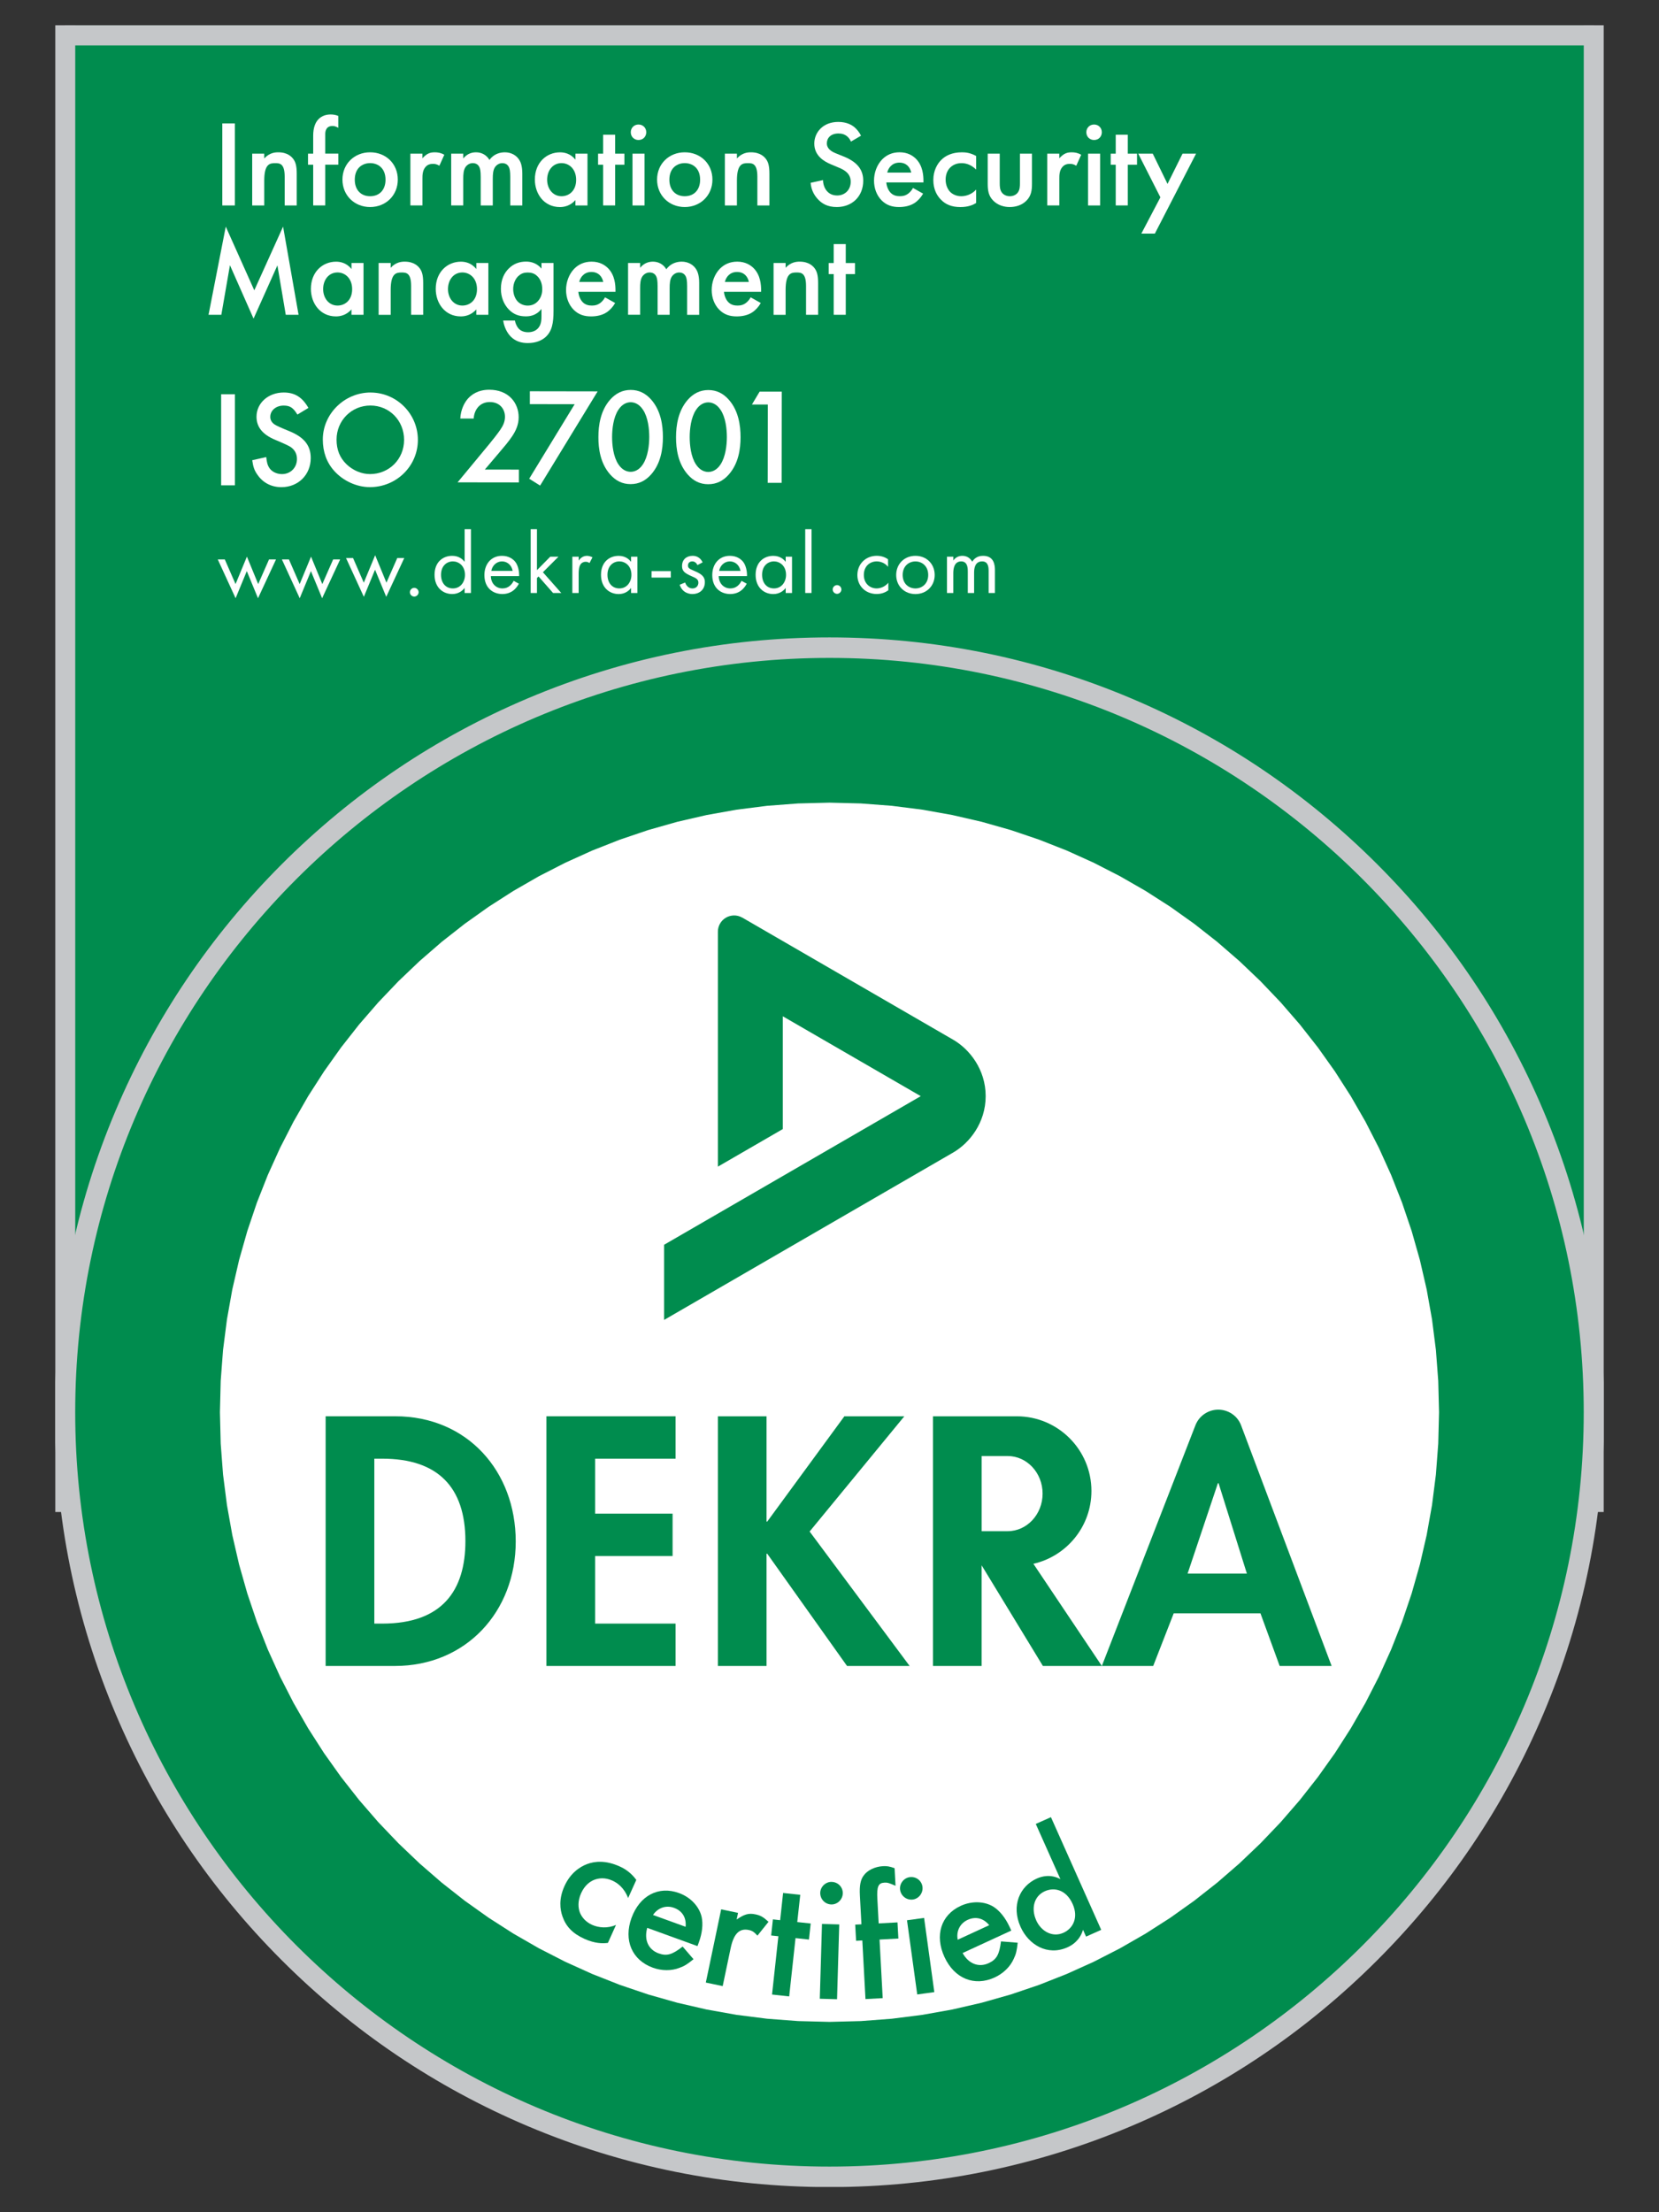 <svg xmlns="http://www.w3.org/2000/svg" xmlns:xlink="http://www.w3.org/1999/xlink" id="Layer_1" viewBox="0 0 600 800"><rect x="0" y="0" width="600" height="800" fill="#333333" stroke="none"/><defs><style>.cls-1{clip-path:url(#clippath-4);}.cls-2,.cls-3{fill:#fff;}.cls-3,.cls-4{fill-rule:evenodd;}.cls-5{fill:none;}.cls-6{clip-path:url(#clippath-1);}.cls-7{clip-path:url(#clippath-3);}.cls-8,.cls-4{fill:#008c4e;}.cls-9{fill:#c5c7c9;}.cls-10{clip-path:url(#clippath-2);}.cls-11{fill:#008b4e;}.cls-12{clip-path:url(#clippath);}</style><clipPath id="clippath"><rect class="cls-5" x="20" y="9.13" width="560" height="781.74"></rect></clipPath><clipPath id="clippath-1"><polygon class="cls-5" points="288.65 290.54 277.45 291.4 266.42 292.8 255.56 294.74 244.9 297.2 234.44 300.17 224.19 303.64 214.18 307.58 204.42 312 194.91 316.87 185.68 322.18 176.74 327.91 168.09 334.06 159.77 340.6 151.77 347.53 144.11 354.83 136.81 362.49 129.88 370.48 123.34 378.81 117.19 387.46 111.45 396.4 106.15 405.63 101.28 415.14 96.86 424.9 92.91 434.92 89.45 445.16 86.48 455.62 84.02 466.28 82.08 477.14 80.67 488.17 79.82 499.37 79.54 510.71 79.82 522.06 80.67 533.25 82.08 544.28 84.02 555.14 86.48 565.8 89.45 576.26 92.91 586.51 96.86 596.52 101.28 606.29 106.15 615.79 111.45 625.02 117.19 633.97 123.34 642.61 129.88 650.94 136.81 658.94 144.11 666.59 151.77 673.89 159.77 680.82 168.09 687.37 176.74 693.52 185.68 699.25 194.91 704.56 204.42 709.43 214.18 713.84 224.19 717.79 234.44 721.26 244.9 724.23 255.56 726.69 266.42 728.63 277.45 730.03 288.65 730.88 299.99 731.17 311.33 730.88 322.53 730.03 333.56 728.63 344.42 726.69 355.09 724.23 365.55 721.26 375.79 717.79 385.8 713.84 395.57 709.43 405.07 704.56 414.31 699.25 423.25 693.52 431.89 687.37 440.22 680.82 448.22 673.89 455.88 666.59 463.18 658.94 470.11 650.94 476.65 642.61 482.8 633.97 488.53 625.02 493.84 615.79 498.71 606.29 503.13 596.52 507.07 586.51 510.54 576.26 513.51 565.8 515.97 555.14 517.91 544.28 519.31 533.25 520.16 522.06 520.45 510.71 520.16 499.37 519.31 488.17 517.91 477.14 515.97 466.28 513.51 455.62 510.54 445.16 507.07 434.92 503.13 424.9 498.71 415.14 493.84 405.63 488.53 396.4 482.8 387.46 476.65 378.81 470.11 370.48 463.18 362.49 455.88 354.83 448.22 347.53 440.22 340.6 431.89 334.06 423.25 327.91 414.31 322.18 405.07 316.87 395.57 312 385.8 307.58 375.79 303.64 365.55 300.17 355.09 297.2 344.42 294.74 333.56 292.8 322.53 291.4 311.33 290.54 299.99 290.26 288.65 290.54"></polygon></clipPath><clipPath id="clippath-2"><rect class="cls-5" x="20" y="9.13" width="560" height="50.76"></rect></clipPath><clipPath id="clippath-3"><rect class="cls-5" x="20" y="9.13" width="560" height="781.74"></rect></clipPath><clipPath id="clippath-4"><rect class="cls-5" x="20" y="9.13" width="560" height="781.74"></rect></clipPath></defs><rect class="cls-8" x="23.5" y="9.13" width="552.98" height="497.88"></rect><g class="cls-12"><path class="cls-9" d="M580.2,546.79H19.79v-2942.12h560.41V546.79ZM27.21,539.38h545.58v-2927.29H27.21V539.38Z"></path><path class="cls-8" d="M299.99,787.21c152.71,0,276.5-123.79,276.5-276.49s-123.79-276.5-276.5-276.5S23.5,358,23.5,510.71s123.79,276.49,276.49,276.49"></path><path class="cls-9" d="M299.99,790.91c-37.82,0-74.52-7.41-109.07-22.02-33.37-14.11-63.33-34.32-89.06-60.05-25.73-25.73-45.94-55.7-60.05-89.06-14.61-34.55-22.02-71.24-22.02-109.07s7.41-74.52,22.02-109.07c14.11-33.37,34.32-63.33,60.05-89.07,25.73-25.73,55.7-45.94,89.06-60.05,34.55-14.61,71.24-22.02,109.07-22.02s74.52,7.41,109.07,22.02c33.37,14.11,63.33,34.32,89.07,60.05,25.73,25.73,45.94,55.7,60.05,89.07,14.61,34.55,22.02,71.24,22.02,109.07s-7.41,74.52-22.02,109.07c-14.11,33.37-34.32,63.33-60.05,89.06-25.73,25.73-55.7,45.94-89.07,60.05-34.55,14.61-71.24,22.02-109.07,22.02ZM299.99,237.92c-150.42,0-272.79,122.37-272.79,272.79s122.37,272.79,272.79,272.79,272.79-122.37,272.79-272.79-122.37-272.79-272.79-272.79Z"></path></g><polygon class="cls-2" points="288.65 290.55 277.45 291.4 266.42 292.8 255.56 294.74 244.9 297.2 234.44 300.17 224.19 303.64 214.18 307.58 204.42 312 194.91 316.87 185.68 322.18 176.74 327.91 168.09 334.06 159.76 340.6 151.77 347.53 144.11 354.83 136.81 362.49 129.88 370.48 123.34 378.81 117.19 387.46 111.45 396.4 106.15 405.63 101.28 415.14 96.86 424.9 92.91 434.91 89.45 445.16 86.48 455.62 84.02 466.28 82.08 477.14 80.67 488.17 79.82 499.37 79.54 510.71 79.82 522.06 80.67 533.25 82.08 544.28 84.02 555.14 86.48 565.8 89.45 576.26 92.91 586.51 96.86 596.52 101.28 606.28 106.15 615.79 111.45 625.02 117.19 633.97 123.34 642.61 129.88 650.94 136.81 658.94 144.11 666.59 151.77 673.89 159.76 680.82 168.09 687.37 176.74 693.52 185.68 699.25 194.91 704.56 204.42 709.43 214.18 713.84 224.19 717.79 234.44 721.26 244.9 724.23 255.56 726.69 266.42 728.63 277.45 730.03 288.65 730.88 299.99 731.17 311.33 730.88 322.53 730.03 333.56 728.63 344.42 726.69 355.09 724.23 365.55 721.26 375.79 717.79 385.8 713.84 395.57 709.43 405.07 704.56 414.31 699.25 423.25 693.52 431.89 687.37 440.22 680.82 448.22 673.89 455.88 666.59 463.18 658.94 470.11 650.94 476.65 642.61 482.8 633.97 488.53 625.02 493.84 615.79 498.71 606.28 503.12 596.52 507.07 586.51 510.54 576.26 513.51 565.8 515.97 555.14 517.91 544.28 519.31 533.25 520.16 522.06 520.45 510.71 520.16 499.37 519.31 488.17 517.91 477.14 515.97 466.28 513.51 455.62 510.54 445.16 507.07 434.91 503.12 424.9 498.71 415.14 493.84 405.63 488.53 396.4 482.8 387.46 476.65 378.81 470.11 370.48 463.18 362.49 455.88 354.83 448.22 347.53 440.22 340.6 431.89 334.06 423.25 327.91 414.31 322.18 405.07 316.87 395.57 312 385.8 307.58 375.79 303.64 365.55 300.17 355.09 297.2 344.42 294.74 333.56 292.8 322.53 291.4 311.33 290.55 299.99 290.26 288.65 290.55"></polygon><g class="cls-6"><path class="cls-4" d="M135.38,527.5h2.88c20,0,30.06,10.19,30.06,29.82,0,17.85-8.39,29.82-30.06,29.82h-2.88v-59.64ZM117.77,602.46h25.03c25.75,0,43.72-19.64,43.72-45.02s-17.49-45.28-43.59-45.28h-25.16v90.3Z"></path><polygon class="cls-8" points="244.33 527.5 244.33 512.16 197.62 512.16 197.62 602.46 244.33 602.46 244.33 587.13 215.23 587.13 215.23 562.7 243.25 562.7 243.25 547.37 215.23 547.37 215.23 527.5 244.33 527.5"></polygon><path class="cls-4" d="M429.51,569.05l10.96-32.69h.24l10.24,32.69h-21.44ZM398.5,602.46l33.83-87.01c1.42-3.65,4.85-5.68,8.27-5.68s6.89,2.02,8.26,5.68l32.74,87.01h-18.79l-6.95-19.04h-31.37l-7.42,19.04h-18.57Z"></path><polygon class="cls-8" points="277.48 550.25 277.23 550.25 277.23 512.17 259.63 512.17 259.63 602.46 277.23 602.46 277.23 561.87 277.48 561.87 306.34 602.46 328.98 602.46 292.81 553.84 327.06 512.17 305.38 512.17 277.48 550.25"></polygon><path class="cls-8" d="M373.74,565.51l24.76,36.95h-21.32l-22.16-36.4v36.4h-17.6v-90.29h30.3c14.92,0,27.01,12.09,27.01,27.01,0,12.84-8.97,23.59-20.98,26.33M364.43,526.54h-9.4v27.18h9.4c6.98,0,12.64-6.09,12.64-13.59s-5.66-13.59-12.64-13.59"></path><path class="cls-8" d="M268.44,331.82l76.3,44.18c5.87,3.39,11.74,10.73,11.74,20.39s-5.87,16.99-11.74,20.39l-104.57,60.55v-27.18l92.83-53.75-49.89-28.88v40.78l-23.48,13.59v-84.95c0-2.09,1.09-4.03,2.94-5.1,1.65-.95,3.88-1.15,5.87,0"></path></g><g class="cls-10"><rect class="cls-9" x="23.5" y="9.02" width="552.99" height="7.41"></rect></g><rect class="cls-2" x="79.98" y="142.58" width="4.98" height="32.93"></rect><g class="cls-7"><path class="cls-3" d="M111.53,147.49c-2.22-3.86-4.93-5.55-8.91-5.55-5.61,0-9.85,3.82-9.85,8.76,0,3.7,2.15,6.41,6.71,8.33q4.48,1.87,5.63,2.61c1.49,1.04,2.29,2.46,2.29,4.34,0,3.15-2.34,5.47-5.42,5.47-2.04,0-3.94-.99-4.77-2.56-.49-.84-.68-1.63-.93-3.6l-5.06,1.14c.35,2.46.79,3.74,1.94,5.32,1.95,2.83,4.98,4.42,8.62,4.42,6.12,0,10.6-4.51,10.6-10.53,0-4.54-2.36-7.5-7.71-9.71q-4.38-1.77-5.33-2.41c-1.1-.74-1.59-1.68-1.59-2.76,0-2.37,2.09-4.09,4.83-4.09,2.29,0,3.44.74,4.98,3.25l3.99-2.41Z"></path><path class="cls-3" d="M133.96,146.65c6.85,0,12.18,5.42,12.18,12.42s-5.43,12.37-12.33,12.37c-3.01,0-6.11-1.29-8.44-3.5-2.46-2.36-3.65-5.27-3.65-8.97,0-6.9,5.43-12.32,12.23-12.32M134.01,141.94c-9.42,0-17.26,7.72-17.26,16.99,0,4.49,1.38,8.33,4.14,11.38,3.25,3.62,8.14,5.85,12.88,5.85,9.62,0,17.36-7.62,17.36-17.08s-7.69-17.13-17.11-17.13"></path><path class="cls-4" d="M236.17,692.51c1.78-2.64,4.74-3.62,7.58-2.59,3.02,1.09,4.52,3.55,4.21,6.86l-11.79-4.27ZM252.26,703.75l.51-1.39c1.21-3.32,1.55-6.55.99-9.14-.87-3.81-4.04-7.15-8.21-8.65-7.37-2.68-14.22.93-17.16,9.02-2.91,8.04.15,15.23,7.71,17.98,3.2,1.16,6.74,1.21,9.7.03,1.72-.61,2.88-1.35,5.02-3.1l-3.94-4.57c-3.74,2.95-5.73,3.53-8.69,2.46-3.75-1.37-5.32-4.94-4.11-9.22l18.19,6.6Z"></path><path class="cls-4" d="M260.82,690.46l-5.55,26.49,6.1,1.28,2.88-13.72c1.1-5.22,3.16-7.28,6.56-6.57,1.26.26,1.95.74,3.13,2.04l4-5c-1.82-1.69-2.87-2.32-4.76-2.7-2.39-.51-3.99-.05-6.76,1.87l.5-2.4-6.1-1.28Z"></path><polygon class="cls-4" points="287.71 700.87 292.57 701.4 293.2 695.59 288.34 695.07 289.42 685.22 283.22 684.55 282.15 694.39 279.53 694.1 278.9 699.92 281.51 700.2 279.22 721.28 285.42 721.96 287.71 700.87"></polygon><path class="cls-4" d="M300.81,680.54c-2.18-.06-4.1,1.74-4.16,3.93-.06,2.25,1.68,4.16,3.99,4.23,2.18.07,4.1-1.74,4.16-3.99.07-2.25-1.68-4.1-3.99-4.16M303.52,695.93l-6.24-.18-.79,27.05,6.24.18.79-27.04Z"></path><path class="cls-4" d="M318.1,701.4l6.81-.37-.32-5.84-6.81.37-.47-8.87c-.24-4.43.33-5.75,2.51-5.87,1.16-.07,1.68.1,4.06,1.13l-.34-6.36c-1.84-.67-2.81-.82-4.23-.73-2.82.15-5.59,1.46-6.91,3.33-1.21,1.55-1.6,3.76-1.41,7.29l.56,10.4-2.25.13.32,5.84,2.25-.13,1.14,21.2,6.23-.34-1.14-21.2Z"></path><path class="cls-4" d="M329,678.83c-2.16.3-3.77,2.4-3.47,4.57.31,2.23,2.35,3.83,4.64,3.52,2.16-.3,3.76-2.41,3.45-4.64-.31-2.23-2.33-3.76-4.63-3.45M334.21,693.57l-6.18.85,3.7,26.83,6.18-.85-3.7-26.83Z"></path><path class="cls-4" d="M346.37,701.47c-.6-3.12.82-5.9,3.56-7.18,2.92-1.35,5.73-.65,7.84,1.91l-11.4,5.26ZM365.75,698.14l-.63-1.34c-1.48-3.22-3.51-5.76-5.73-7.21-3.31-2.09-7.91-2.23-11.95-.37-7.13,3.29-9.46,10.68-5.85,18.51,3.59,7.78,10.84,10.74,18.15,7.37,3.1-1.43,5.65-3.88,6.93-6.81.8-1.64,1.1-2.99,1.39-5.75l-6.04-.48c-.58,4.74-1.59,6.55-4.45,7.87-3.62,1.67-7.27.24-9.43-3.66l17.6-8.12Z"></path></g><path class="cls-2" d="M84.94,44.63v29.67h-4.54v-29.67h4.54Z"></path><path class="cls-2" d="M91.21,55.57h4.36v1.73c1.87-2.09,4-2.22,5.07-2.22,3.47,0,4.94,1.73,5.52,2.54.71,1.02,1.16,2.31,1.16,5.2v11.48h-4.36v-10.41c0-4.76-1.78-4.89-3.43-4.89-1.96,0-3.96.27-3.96,6.32v8.99h-4.36v-18.73Z"></path><path class="cls-2" d="M117.63,59.57v14.72h-4.36v-14.72h-1.87v-4h1.87v-6.49c0-2.89.76-4.72,1.82-5.87.8-.85,2.18-1.82,4.45-1.82.93,0,1.87.13,2.8.53v4.31c-.89-.53-1.47-.67-2.09-.67-.53,0-1.33.09-1.91.71-.22.22-.71.89-.71,2.22v7.07h4.72v4h-4.72Z"></path><path class="cls-2" d="M143.87,64.95c0,5.74-4.36,9.92-10.01,9.92s-10.01-4.18-10.01-9.92,4.36-9.87,10.01-9.87,10.01,4.09,10.01,9.87ZM139.43,65c0-4.27-2.8-6.01-5.56-6.01s-5.56,1.73-5.56,6.01c0,3.6,2.14,5.96,5.56,5.96s5.56-2.36,5.56-5.96Z"></path><path class="cls-2" d="M148.41,55.57h4.36v1.69c.49-.58,1.2-1.2,1.82-1.56.85-.49,1.69-.62,2.67-.62,1.07,0,2.22.18,3.43.89l-1.78,3.96c-.98-.62-1.78-.67-2.22-.67-.93,0-1.87.13-2.71,1.02-1.2,1.29-1.2,3.07-1.2,4.31v9.7h-4.36v-18.73Z"></path><path class="cls-2" d="M163.18,55.57h4.36v1.73c1.47-1.78,3.2-2.22,4.63-2.22,1.96,0,3.78.93,4.85,2.76,1.56-2.22,3.91-2.76,5.56-2.76,2.27,0,4.27,1.07,5.34,2.94.36.62.98,2,.98,4.72v11.57h-4.36v-10.32c0-2.09-.22-2.94-.4-3.34-.27-.71-.93-1.65-2.49-1.65-1.07,0-2,.58-2.58,1.38-.76,1.07-.85,2.67-.85,4.27v9.65h-4.36v-10.32c0-2.09-.22-2.94-.4-3.34-.27-.71-.93-1.65-2.49-1.65-1.07,0-2,.58-2.58,1.38-.76,1.07-.85,2.67-.85,4.27v9.65h-4.36v-18.73Z"></path><path class="cls-2" d="M208.11,55.57h4.36v18.73h-4.36v-1.96c-1.91,2.22-4.27,2.54-5.6,2.54-5.78,0-9.07-4.8-9.07-9.96,0-6.09,4.18-9.83,9.12-9.83,1.38,0,3.78.36,5.56,2.67v-2.18ZM197.88,65c0,3.25,2.05,5.96,5.2,5.96,2.76,0,5.29-2,5.29-5.92s-2.54-6.05-5.29-6.05c-3.16,0-5.2,2.67-5.2,6.01Z"></path><path class="cls-2" d="M222.48,59.57v14.72h-4.36v-14.72h-1.82v-4h1.82v-6.85h4.36v6.85h3.34v4h-3.34Z"></path><path class="cls-2" d="M230.93,45.03c1.6,0,2.8,1.2,2.8,2.8s-1.2,2.8-2.8,2.8-2.8-1.2-2.8-2.8,1.2-2.8,2.8-2.8ZM233.11,55.57v18.73h-4.36v-18.73h4.36Z"></path><path class="cls-2" d="M257.66,64.95c0,5.74-4.36,9.92-10.01,9.92s-10.01-4.18-10.01-9.92,4.36-9.87,10.01-9.87,10.01,4.09,10.01,9.87ZM253.21,65c0-4.27-2.8-6.01-5.56-6.01s-5.56,1.73-5.56,6.01c0,3.6,2.14,5.96,5.56,5.96s5.56-2.36,5.56-5.96Z"></path><path class="cls-2" d="M262.16,55.57h4.36v1.73c1.87-2.09,4-2.22,5.07-2.22,3.47,0,4.94,1.73,5.52,2.54.71,1.02,1.16,2.31,1.16,5.2v11.48h-4.36v-10.41c0-4.76-1.78-4.89-3.43-4.89-1.96,0-3.96.27-3.96,6.32v8.99h-4.36v-18.73Z"></path><path class="cls-2" d="M307.75,51.21c-.27-.67-.67-1.29-1.33-1.87-.93-.76-1.91-1.07-3.2-1.07-2.76,0-4.18,1.65-4.18,3.56,0,.89.31,2.45,3.2,3.6l2.98,1.2c5.47,2.22,6.98,5.34,6.98,8.72,0,5.65-4,9.52-9.56,9.52-3.43,0-5.47-1.29-6.98-2.98-1.6-1.78-2.31-3.74-2.49-5.78l4.49-.98c0,1.47.53,2.85,1.25,3.78.85,1.07,2.09,1.78,3.87,1.78,2.76,0,4.89-2,4.89-4.98s-2.31-4.27-4.27-5.07l-2.85-1.2c-2.45-1.02-6.05-3.07-6.05-7.52,0-4,3.11-7.83,8.67-7.83,3.2,0,5.03,1.2,5.96,2,.8.71,1.65,1.73,2.27,2.98l-3.65,2.14Z"></path><path class="cls-2" d="M333.86,70.02c-.8,1.42-1.96,2.67-3.16,3.43-1.51.98-3.51,1.42-5.52,1.42-2.49,0-4.54-.62-6.32-2.4-1.78-1.78-2.76-4.36-2.76-7.16s1.02-5.69,2.98-7.7c1.56-1.56,3.6-2.54,6.27-2.54,2.98,0,4.89,1.29,6.01,2.45,2.4,2.49,2.62,5.96,2.62,7.92v.53h-13.43c.09,1.33.67,2.85,1.6,3.78,1.02,1.02,2.27,1.2,3.34,1.2,1.2,0,2.09-.27,2.98-.93.76-.58,1.33-1.33,1.73-2.05l3.65,2.05ZM329.55,62.42c-.18-1.02-.67-1.91-1.33-2.54-.58-.53-1.51-1.07-2.94-1.07-1.51,0-2.49.62-3.07,1.2-.62.58-1.11,1.47-1.33,2.4h8.67Z"></path><path class="cls-2" d="M353.03,61.31c-2-1.96-3.96-2.31-5.29-2.31-2.05,0-3.34.84-4.14,1.65-.8.8-1.6,2.22-1.6,4.31s.85,3.65,1.69,4.49c.98.93,2.36,1.51,3.96,1.51,1.78,0,3.87-.71,5.38-2.4v4.85c-1.07.67-2.8,1.47-5.69,1.47-3.11,0-5.34-.89-7.12-2.76-1.33-1.38-2.67-3.6-2.67-7.03s1.47-5.87,2.85-7.25c1.47-1.47,3.83-2.76,7.52-2.76,1.42,0,3.11.22,5.12,1.33v4.89Z"></path><path class="cls-2" d="M361.57,55.57v10.72c0,1.11.04,2.4.8,3.38.58.76,1.6,1.29,2.85,1.29s2.27-.53,2.85-1.29c.76-.98.8-2.27.8-3.38v-10.72h4.36v10.85c0,2.4-.27,4.4-2,6.14s-4,2.31-6.09,2.31c-1.91,0-4.23-.58-5.92-2.31-1.73-1.73-2-3.74-2-6.14v-10.85h4.36Z"></path><path class="cls-2" d="M378.75,55.57h4.36v1.69c.49-.58,1.2-1.2,1.82-1.56.85-.49,1.69-.62,2.67-.62,1.07,0,2.22.18,3.43.89l-1.78,3.96c-.98-.62-1.78-.67-2.22-.67-.93,0-1.87.13-2.71,1.02-1.2,1.29-1.2,3.07-1.2,4.31v9.7h-4.36v-18.73Z"></path><path class="cls-2" d="M395.69,45.03c1.6,0,2.8,1.2,2.8,2.8s-1.2,2.8-2.8,2.8-2.8-1.2-2.8-2.8,1.2-2.8,2.8-2.8ZM397.87,55.57v18.73h-4.36v-18.73h4.36Z"></path><path class="cls-2" d="M407.88,59.57v14.72h-4.36v-14.72h-1.82v-4h1.82v-6.85h4.36v6.85h3.34v4h-3.34Z"></path><path class="cls-2" d="M419.67,71.36l-8.01-15.79h5.25l5.34,10.94,5.43-10.94h4.89l-14.9,28.91h-4.89l6.89-13.12Z"></path><path class="cls-2" d="M75.42,113.84l6.23-31.89,10.32,23.04,10.41-23.04,5.6,31.89h-4.63l-3.02-17.88-8.63,19.26-8.54-19.31-3.11,17.93h-4.63Z"></path><path class="cls-2" d="M127.11,95.11h4.36v18.73h-4.36v-1.96c-1.91,2.22-4.27,2.54-5.6,2.54-5.78,0-9.07-4.8-9.07-9.96,0-6.09,4.18-9.83,9.12-9.83,1.38,0,3.78.36,5.56,2.67v-2.18ZM116.87,104.54c0,3.25,2.05,5.96,5.2,5.96,2.76,0,5.29-2,5.29-5.92s-2.54-6.05-5.29-6.05c-3.16,0-5.2,2.67-5.2,6.01Z"></path><path class="cls-2" d="M136.94,95.11h4.36v1.73c1.87-2.09,4-2.22,5.07-2.22,3.47,0,4.94,1.73,5.52,2.54.71,1.02,1.16,2.31,1.16,5.2v11.48h-4.36v-10.41c0-4.76-1.78-4.89-3.43-4.89-1.96,0-3.96.27-3.96,6.32v8.99h-4.36v-18.73Z"></path><path class="cls-2" d="M172.26,95.11h4.36v18.73h-4.36v-1.96c-1.91,2.22-4.27,2.54-5.6,2.54-5.78,0-9.07-4.8-9.07-9.96,0-6.09,4.18-9.83,9.12-9.83,1.38,0,3.78.36,5.56,2.67v-2.18ZM162.02,104.54c0,3.25,2.05,5.96,5.2,5.96,2.76,0,5.29-2,5.29-5.92s-2.54-6.05-5.29-6.05c-3.16,0-5.2,2.67-5.2,6.01Z"></path><path class="cls-2" d="M195.83,95.11h4.36v17.21c0,4.4-.49,7.56-3.07,9.74-1.2.98-3.16,2-6.23,2-2.18,0-4.36-.53-6.14-2.31-1.38-1.38-2.45-3.56-2.76-5.83h4.23c.18,1.02.71,2.22,1.38,2.94.53.58,1.6,1.29,3.38,1.29s2.89-.71,3.43-1.25c1.42-1.38,1.42-3.34,1.42-4.72v-2.45c-2,2.54-4.45,2.67-5.69,2.67-2.4,0-4.4-.67-6.18-2.54-1.69-1.78-2.8-4.31-2.8-7.43,0-3.43,1.29-5.78,2.76-7.25,1.87-1.91,4.09-2.58,6.36-2.58,1.87,0,3.96.62,5.56,2.54v-2.05ZM187.51,99.78c-1.11,1.02-1.91,2.76-1.91,4.76,0,1.87.71,3.69,1.87,4.72.8.71,2,1.25,3.34,1.25s2.58-.4,3.65-1.51c1.29-1.38,1.65-2.98,1.65-4.4,0-2.09-.67-3.65-1.78-4.72-1.07-1.07-2.27-1.33-3.51-1.33s-2.31.31-3.29,1.25Z"></path><path class="cls-2" d="M222.48,109.57c-.8,1.42-1.96,2.67-3.16,3.43-1.51.98-3.51,1.42-5.52,1.42-2.49,0-4.54-.62-6.32-2.4-1.78-1.78-2.76-4.36-2.76-7.16s1.02-5.69,2.98-7.7c1.56-1.56,3.6-2.54,6.27-2.54,2.98,0,4.89,1.29,6.01,2.45,2.4,2.49,2.62,5.96,2.62,7.92v.53h-13.43c.09,1.33.67,2.85,1.6,3.78,1.02,1.02,2.27,1.2,3.34,1.2,1.2,0,2.09-.27,2.98-.93.76-.58,1.33-1.33,1.73-2.05l3.65,2.05ZM218.16,101.96c-.18-1.02-.67-1.91-1.33-2.54-.58-.53-1.51-1.07-2.94-1.07-1.51,0-2.49.62-3.07,1.2-.62.58-1.11,1.47-1.33,2.4h8.67Z"></path><path class="cls-2" d="M227.15,95.11h4.36v1.73c1.47-1.78,3.2-2.22,4.63-2.22,1.96,0,3.78.93,4.85,2.76,1.56-2.22,3.91-2.76,5.56-2.76,2.27,0,4.27,1.07,5.34,2.94.36.62.98,2,.98,4.72v11.57h-4.36v-10.32c0-2.09-.22-2.94-.4-3.34-.27-.71-.93-1.65-2.49-1.65-1.07,0-2,.58-2.58,1.38-.76,1.07-.85,2.67-.85,4.27v9.65h-4.36v-10.32c0-2.09-.22-2.94-.4-3.34-.27-.71-.93-1.65-2.49-1.65-1.07,0-2,.58-2.58,1.38-.76,1.07-.85,2.67-.85,4.27v9.65h-4.36v-18.73Z"></path><path class="cls-2" d="M275.15,109.57c-.8,1.42-1.96,2.67-3.16,3.43-1.51.98-3.51,1.42-5.52,1.42-2.49,0-4.54-.62-6.32-2.4-1.78-1.78-2.76-4.36-2.76-7.16s1.02-5.69,2.98-7.7c1.56-1.56,3.6-2.54,6.27-2.54,2.98,0,4.89,1.29,6.01,2.45,2.4,2.49,2.62,5.96,2.62,7.92v.53h-13.43c.09,1.33.67,2.85,1.6,3.78,1.02,1.02,2.27,1.2,3.34,1.2,1.2,0,2.09-.27,2.98-.93.76-.58,1.33-1.33,1.73-2.05l3.65,2.05ZM270.83,101.96c-.18-1.02-.67-1.91-1.33-2.54-.58-.53-1.51-1.07-2.94-1.07-1.51,0-2.49.62-3.07,1.2-.62.58-1.11,1.47-1.33,2.4h8.67Z"></path><path class="cls-2" d="M279.77,95.11h4.36v1.73c1.87-2.09,4-2.22,5.07-2.22,3.47,0,4.94,1.73,5.52,2.54.71,1.02,1.16,2.31,1.16,5.2v11.48h-4.36v-10.41c0-4.76-1.78-4.89-3.43-4.89-1.96,0-3.96.27-3.96,6.32v8.99h-4.36v-18.73Z"></path><path class="cls-2" d="M305.88,99.12v14.72h-4.36v-14.72h-1.82v-4h1.82v-6.85h4.36v6.85h3.34v4h-3.34Z"></path><g class="cls-1"><path class="cls-11" d="M227.17,686.38c-1.5-3.83-3.91-5.49-5.7-6.3-2.74-1.24-4.98-.88-6.54-.29-1.56.59-3.49,2.02-4.75,4.82-1.32,2.92-1.07,5.4-.45,7.04.75,1.84,2.25,3.45,4.39,4.42,2.39,1.07,5.62,1.38,8.67.03l-2.93,6.5c-1.83.25-4.64.28-8.52-1.47-4.18-1.88-6.62-4.42-7.88-8-.96-2.65-1.4-6.44.67-11.03,2.12-4.71,5.51-6.99,8.2-8,2.85-1.08,6.8-1.39,11.75.84,1.91.86,4.04,2.18,6.05,4.88l-2.96,6.56Z"></path><path class="cls-11" d="M374.61,659.58l5.48-2.44,18.18,40.75-5.48,2.44-1.1-2.46c-1.16,3.87-3.94,5.58-5.62,6.33-7.27,3.24-14.1-.95-16.99-7.43-3.42-7.66-.26-14.7,5.95-17.46,1.73-.77,4.95-1.67,8.48.24l-8.9-19.95ZM374.72,694.38c1.82,4.08,5.91,6.34,9.88,4.57,3.47-1.55,5.53-5.48,3.34-10.4-2.29-5.14-6.58-6.18-10.04-4.64-3.97,1.77-5.04,6.27-3.17,10.46"></path></g><path class="cls-2" d="M81.3,202.3l3.89,8.92,4.11-9.93,4.08,9.93,3.92-8.92h2.53l-6.52,14.04-4.05-9.81-4.05,9.81-6.45-14.04h2.53Z"></path><path class="cls-2" d="M104.49,202.3l3.89,8.92,4.11-9.93,4.08,9.93,3.92-8.92h2.53l-6.52,14.04-4.05-9.81-4.05,9.81-6.45-14.04h2.53Z"></path><path class="cls-2" d="M127.68,201.79l3.89,8.92,4.11-9.93,4.08,9.93,3.92-8.92h2.53l-6.52,14.04-4.05-9.81-4.05,9.81-6.45-14.04h2.53Z"></path><path class="cls-2" d="M149.82,212.58c.85,0,1.58.73,1.58,1.58s-.73,1.58-1.58,1.58-1.58-.73-1.58-1.58.73-1.58,1.58-1.58Z"></path><path class="cls-2" d="M168.04,191.38h2.28v23.06h-2.28v-1.83c-.76.98-2.18,2.21-4.49,2.21-3.32,0-6.39-2.34-6.39-6.96s3.04-6.86,6.39-6.86c2.53,0,3.89,1.39,4.49,2.18v-11.8ZM159.5,207.86c0,2.82,1.58,4.93,4.3,4.93s4.36-2.31,4.36-4.9c0-3.38-2.34-4.87-4.36-4.87-2.25,0-4.3,1.64-4.3,4.84Z"></path><path class="cls-2" d="M187.65,211.09c-.38.73-.95,1.52-1.61,2.12-1.2,1.08-2.69,1.61-4.37,1.61-3.16,0-6.48-1.99-6.48-6.86,0-3.92,2.4-6.96,6.36-6.96,2.56,0,4.18,1.27,4.97,2.4.82,1.17,1.3,3.19,1.23,4.93h-10.22c.03,2.72,1.9,4.46,4.18,4.46,1.08,0,1.93-.32,2.69-.95.6-.51,1.08-1.17,1.36-1.8l1.9,1.04ZM185.41,206.44c-.38-2.06-1.93-3.42-3.86-3.42s-3.51,1.46-3.86,3.42h7.72Z"></path><path class="cls-2" d="M194.2,191.38v14.8l4.81-4.87h2.97l-5.63,5.63,6.64,7.5h-2.97l-5.25-5.98-.57.57v5.41h-2.28v-23.06h2.28Z"></path><path class="cls-2" d="M207.01,201.32h2.28v1.42c.22-.35,1.2-1.74,2.97-1.74.7,0,1.45.25,2.02.54l-1.08,2.06c-.51-.35-.98-.44-1.33-.44-.92,0-1.49.38-1.83.82-.38.51-.76,1.39-.76,3.54v6.93h-2.28v-13.13Z"></path><path class="cls-2" d="M228.24,201.32h2.28v13.13h-2.28v-1.83c-.76.98-2.18,2.21-4.49,2.21-3.32,0-6.39-2.34-6.39-6.96s3.04-6.86,6.39-6.86c2.53,0,3.89,1.39,4.49,2.18v-1.87ZM219.7,207.86c0,2.82,1.58,4.93,4.3,4.93s4.36-2.31,4.36-4.9c0-3.38-2.34-4.87-4.36-4.87-2.25,0-4.3,1.64-4.3,4.84Z"></path><path class="cls-2" d="M235.64,206.53h6.96v2.34h-6.96v-2.34Z"></path><path class="cls-2" d="M252.22,204.35c-.32-.76-.98-1.33-1.83-1.33s-1.58.47-1.58,1.49c0,.95.63,1.23,2.12,1.87,1.9.79,2.78,1.39,3.29,2.02.57.7.7,1.39.7,2.12,0,2.75-1.99,4.3-4.52,4.3-.54,0-3.48-.06-4.59-3.35l1.96-.82c.25.7,1.01,2.15,2.66,2.15,1.49,0,2.15-1.11,2.15-2.09,0-1.23-.89-1.64-2.12-2.18-1.58-.7-2.59-1.2-3.19-1.93-.51-.63-.6-1.27-.6-1.93,0-2.31,1.61-3.67,3.83-3.67.7,0,2.56.13,3.61,2.37l-1.87.98Z"></path><path class="cls-2" d="M270.06,211.09c-.38.73-.95,1.52-1.61,2.12-1.2,1.08-2.69,1.61-4.37,1.61-3.16,0-6.48-1.99-6.48-6.86,0-3.92,2.4-6.96,6.36-6.96,2.56,0,4.18,1.27,4.97,2.4.82,1.17,1.3,3.19,1.23,4.93h-10.22c.03,2.72,1.9,4.46,4.18,4.46,1.08,0,1.93-.32,2.69-.95.6-.51,1.08-1.17,1.36-1.8l1.9,1.04ZM267.81,206.44c-.38-2.06-1.93-3.42-3.86-3.42s-3.51,1.46-3.86,3.42h7.72Z"></path><path class="cls-2" d="M284.16,201.32h2.28v13.13h-2.28v-1.83c-.76.98-2.18,2.21-4.49,2.21-3.32,0-6.39-2.34-6.39-6.96s3.04-6.86,6.39-6.86c2.53,0,3.89,1.39,4.49,2.18v-1.87ZM275.62,207.86c0,2.82,1.58,4.93,4.3,4.93s4.36-2.31,4.36-4.9c0-3.38-2.34-4.87-4.36-4.87-2.25,0-4.3,1.64-4.3,4.84Z"></path><path class="cls-2" d="M293.5,191.38v23.06h-2.28v-23.06h2.28Z"></path><path class="cls-2" d="M302.73,211.59c.85,0,1.58.73,1.58,1.58s-.73,1.58-1.58,1.58-1.58-.73-1.58-1.58.73-1.58,1.58-1.58Z"></path><path class="cls-2" d="M321.18,204.98c-1.2-1.52-2.94-1.96-4.11-1.96-2.44,0-4.65,1.71-4.65,4.9s2.28,4.87,4.62,4.87c1.36,0,3.04-.6,4.24-2.06v2.72c-1.42,1.04-2.94,1.36-4.18,1.36-4.08,0-7.02-2.91-7.02-6.86s2.97-6.96,7.02-6.96c2.09,0,3.45.82,4.08,1.27v2.72Z"></path><path class="cls-2" d="M324.12,207.93c0-3.99,2.94-6.93,6.96-6.93s6.96,2.94,6.96,6.93-2.97,6.9-6.96,6.9-6.96-2.91-6.96-6.9ZM326.46,207.93c0,3.23,2.28,4.87,4.62,4.87s4.62-1.68,4.62-4.87-2.21-4.9-4.62-4.9-4.62,1.71-4.62,4.9Z"></path><path class="cls-2" d="M342.5,201.32h2.28v1.39c.73-1.08,1.87-1.71,3.26-1.71,2.37,0,3.32,1.68,3.57,2.12,1.27-1.99,3.07-2.12,3.95-2.12,3.89,0,4.27,3.26,4.27,5.12v8.32h-2.28v-7.97c0-1.49-.19-3.45-2.34-3.45-2.63,0-2.91,2.53-2.91,4.11v7.31h-2.28v-7.78c0-.92.03-3.64-2.37-3.64-2.59,0-2.88,2.69-2.88,4.27v7.15h-2.28v-13.13Z"></path><path class="cls-2" d="M187.63,174.46l-22.14-.03,11.44-13.82c1.14-1.38,2.87-3.55,3.96-5.13.94-1.38,1.73-2.81,1.74-4.74,0-2.77-1.82-5.34-5.48-5.35-3.71,0-5.64,2.86-5.84,5.97h-4.84c.15-3.22,1.49-5.79,2.78-7.22,1.19-1.33,3.56-3.21,7.72-3.2,7.02.01,10.62,4.81,10.61,9.95,0,2.72-1.05,4.94-2.38,6.92-1.19,1.78-2.72,3.6-4.7,5.92l-5.15,6.07,12.31.02v4.65Z"></path><path class="cls-2" d="M207.84,146.17l-16.21-.03v-4.65s24.52.04,24.52.04l-20.81,34.07-3.95-2.48,16.45-26.96Z"></path><path class="cls-2" d="M220.6,171.5c-3.45-3.96-4.19-9.15-4.18-13.45,0-4.25.76-9.54,4.22-13.49,2.08-2.37,4.55-3.55,7.47-3.55s5.39,1.19,7.46,3.57c3.45,3.96,4.19,9.25,4.18,13.5,0,4.3-.76,9.49-4.22,13.44-2.08,2.37-4.5,3.55-7.47,3.55-2.97,0-5.39-1.2-7.46-3.57ZM223.66,148.17c-1.83,2.72-2.28,6.97-2.29,9.83,0,2.92.43,7.12,2.26,9.89,1.43,2.18,3.16,2.72,4.44,2.73,1.29,0,3.02-.54,4.45-2.71,1.83-2.77,2.28-6.97,2.29-9.88,0-2.87-.43-7.12-2.26-9.84-1.43-2.18-3.16-2.72-4.44-2.73-1.29,0-3.02.54-4.45,2.71Z"></path><path class="cls-2" d="M248.68,171.54c-3.45-3.96-4.19-9.15-4.18-13.45,0-4.25.76-9.54,4.22-13.49,2.08-2.37,4.55-3.55,7.47-3.55s5.39,1.19,7.46,3.57c3.45,3.96,4.19,9.25,4.18,13.5,0,4.3-.76,9.49-4.22,13.44-2.08,2.37-4.5,3.55-7.47,3.55-2.97,0-5.39-1.19-7.46-3.57ZM251.73,148.22c-1.83,2.72-2.29,6.97-2.29,9.83,0,2.92.43,7.12,2.26,9.89,1.43,2.18,3.16,2.72,4.44,2.73,1.29,0,3.02-.54,4.45-2.71,1.83-2.77,2.28-6.97,2.29-9.88,0-2.87-.43-7.12-2.26-9.84-1.43-2.18-3.16-2.72-4.44-2.73-1.29,0-3.02.54-4.45,2.71Z"></path><path class="cls-2" d="M277.68,146.28h-5.73s2.78-4.65,2.78-4.65h8.01s-.05,32.98-.05,32.98h-5.04s.04-28.33.04-28.33Z"></path></svg>